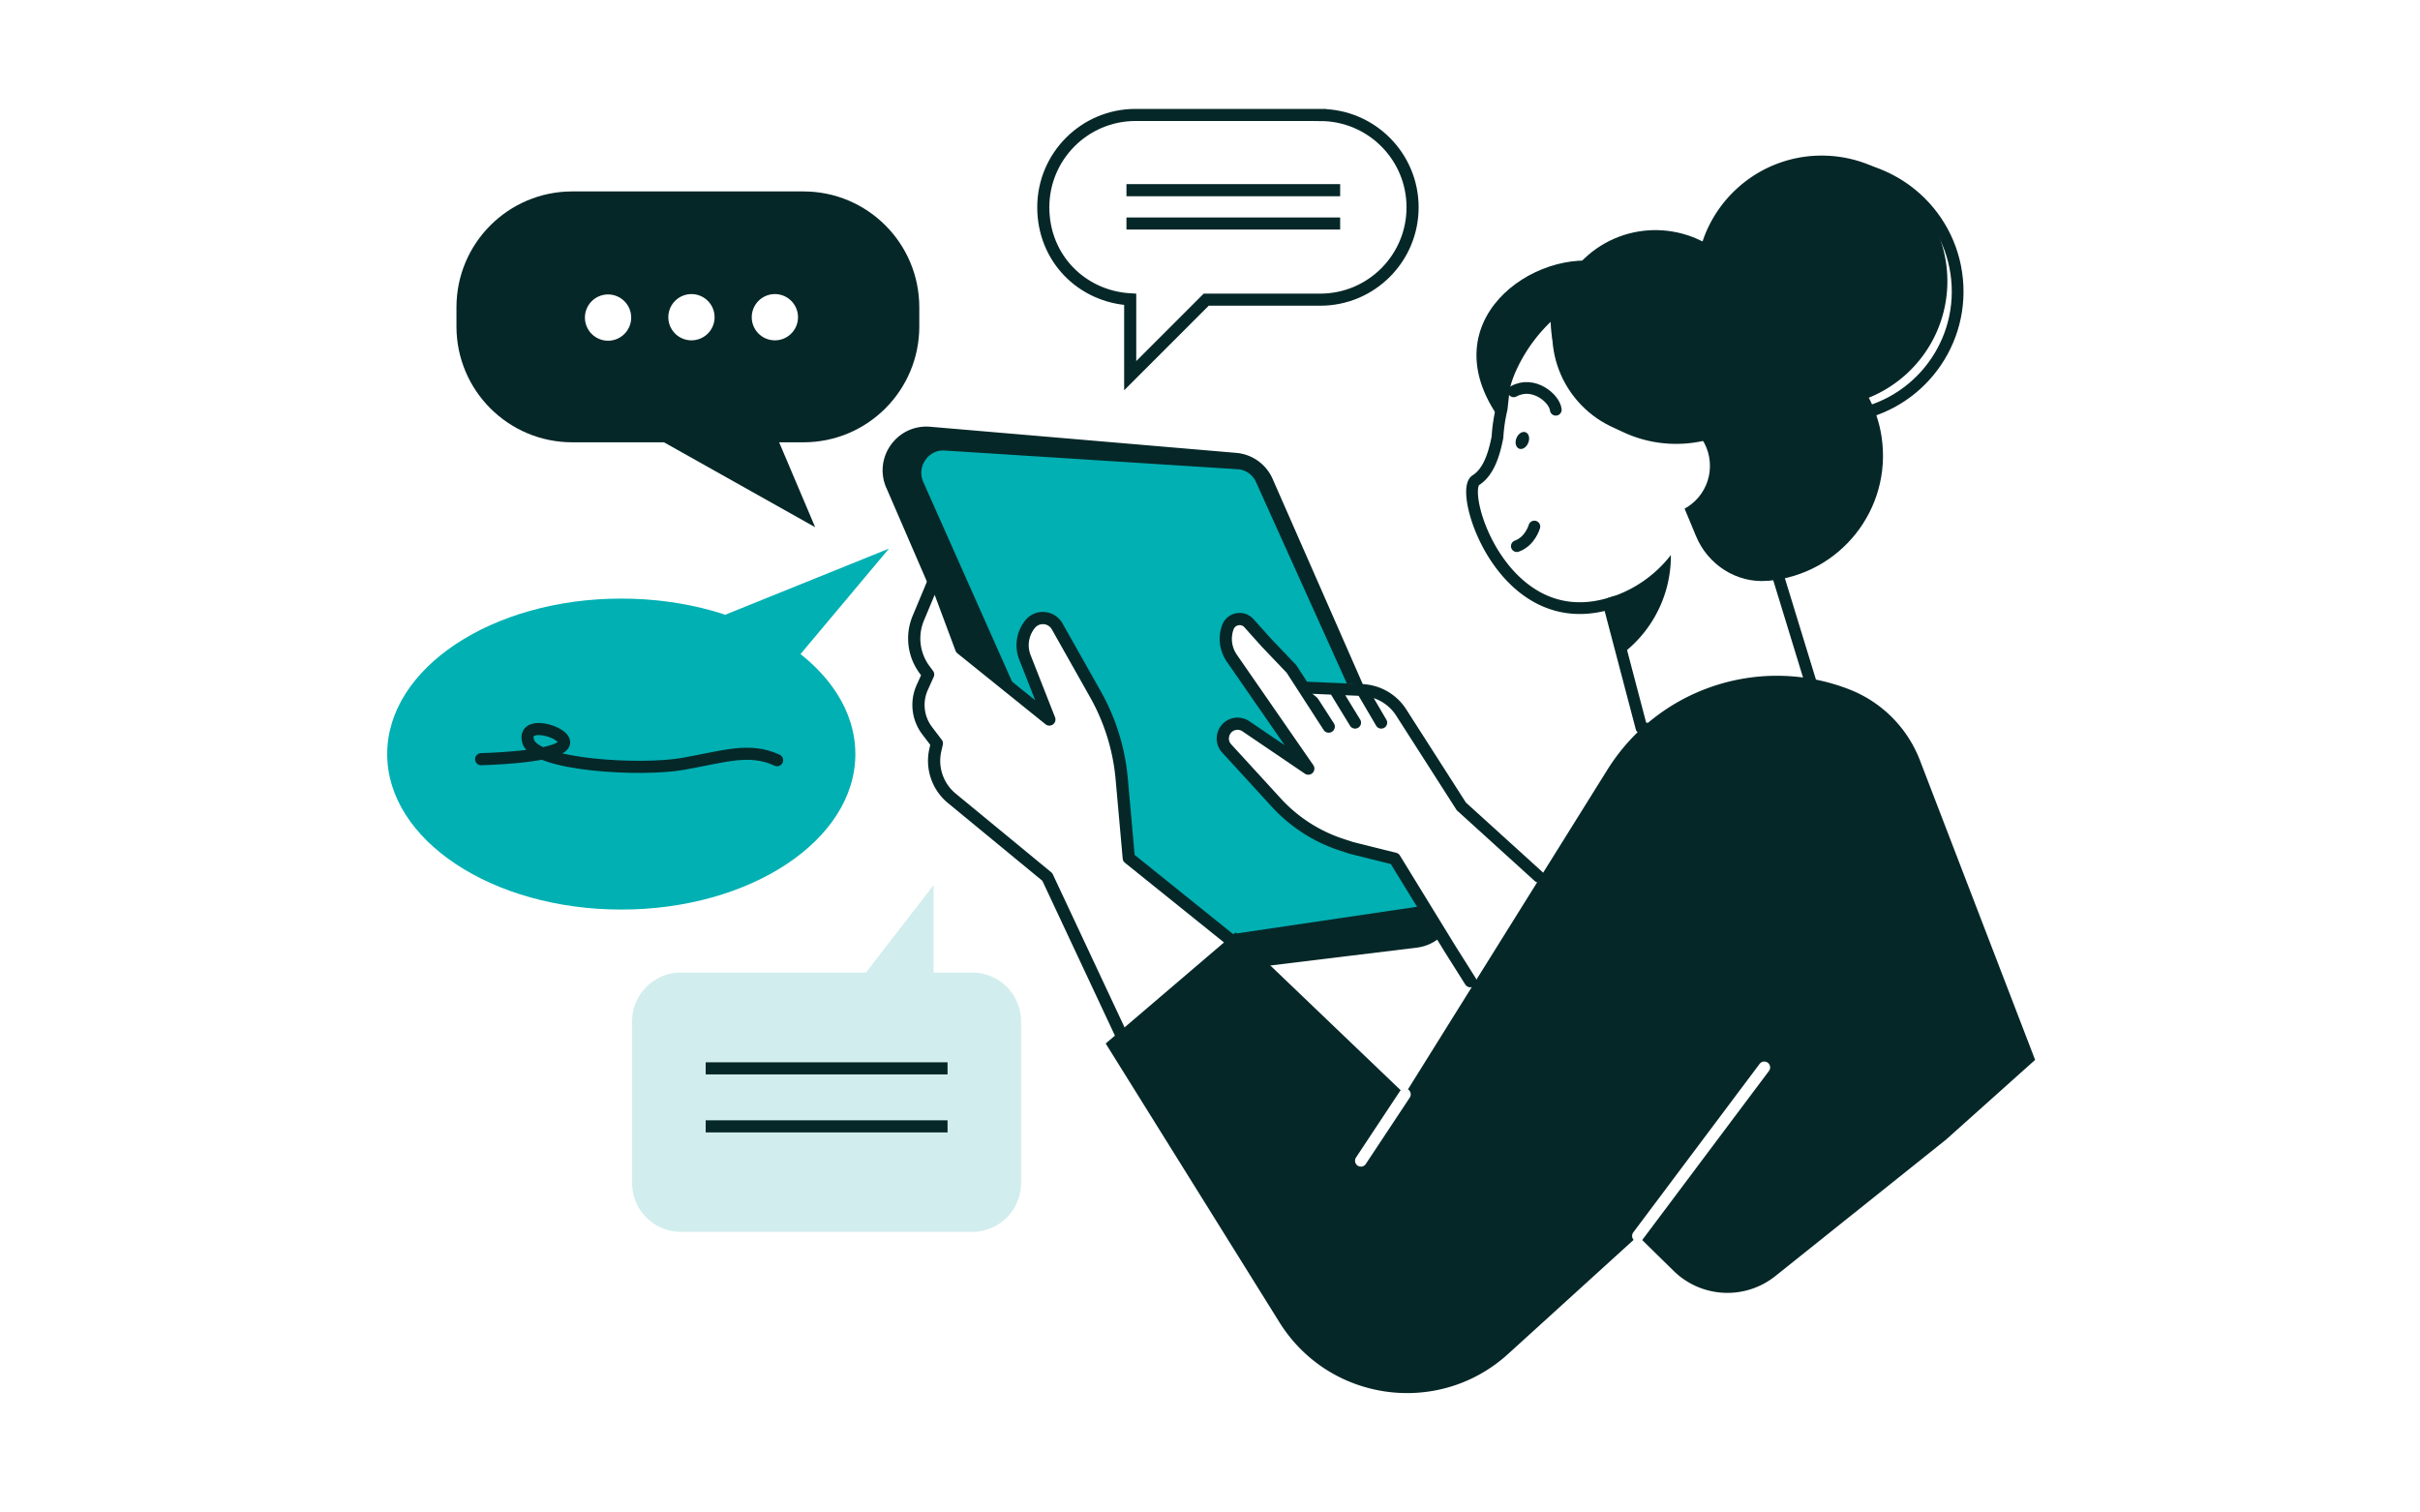 <svg xmlns="http://www.w3.org/2000/svg" width="400" height="250" fill="none"><path fill="#fff" d="M0 0h400v250H0z"/><path fill="#D2EDED" d="M160.708 160.754h-48.162a8.062 8.062 0 0 0-8.062 8.062v26.736a8.062 8.062 0 0 0 8.062 8.062h48.162a8.061 8.061 0 0 0 8.062-8.062v-26.736a8.061 8.061 0 0 0-8.062-8.062Z"/><path fill="#D2EDED" d="M154.311 172.002v-25.709l-18.213 23.567 18.213 2.142Z"/><path fill="#062728" d="M94.593 73.11h38.211c10.574 0 19.145-8.572 19.145-19.145v-3.178c0-10.574-8.571-19.145-19.145-19.145H94.593c-10.574 0-19.145 8.571-19.145 19.145v3.178c0 10.573 8.571 19.144 19.145 19.144Z"/><path fill="#062728" d="m119.407 51.004 15.332 36.14-39.657-22.271 24.325-13.87Z"/><path stroke="#062728" stroke-miterlimit="10" stroke-width="2" d="M116.641 186.176h39.978m-39.978-9.586h39.978"/><path fill="#fff" d="M124.258 52.431a3.821 3.821 0 1 0 7.643.002 3.821 3.821 0 0 0-7.643-.002Zm-13.789 0a3.821 3.821 0 1 0 7.643.002 3.821 3.821 0 0 0-7.643-.002Zm-13.785 0a3.822 3.822 0 1 0 7.643.001 3.822 3.822 0 0 0-7.643 0Z"/><path fill="#062728" d="m146.501 80.63 33.484 77.397a7.235 7.235 0 0 0 7.522 4.309l46.683-5.702c4.814-.592 7.705-5.659 5.754-10.099l-29.592-67.377a7.227 7.227 0 0 0-6.016-4.301l-50.582-4.318c-5.459-.462-9.438 5.058-7.261 10.09h.008Z"/><path fill="#00B0B3" d="M188.525 156.48a3.566 3.566 0 0 1-2.699-2.098l-33.214-74.707c-.757-1.715-.026-3.1.323-3.613.348-.514 1.366-1.707 3.212-1.593l48.424 3.09c.113 0 .226.017.339.035a3.582 3.582 0 0 1 2.691 2.08l29.33 65.027a3.726 3.726 0 0 1-.113 3.3c-.557 1.036-1.523 1.723-2.664 1.889l-44.541 6.59a3.681 3.681 0 0 1-1.079 0h-.009Z"/><path fill="#fff" d="m254.946 144.257-12.711-11.536-9.872-15.418a9.01 9.01 0 0 0-7.174-4.127l-9.246-.401-1.733-2.681a.701.701 0 0 0-.104-.131l-4.153-4.344-2.865-3.195a2.917 2.917 0 0 0-2.75-.923 2.918 2.918 0 0 0-2.212 1.88 6.466 6.466 0 0 0 .758 5.912l9.96 14.391-6.426-4.362a3.302 3.302 0 0 0-2.368-.531 3.291 3.291 0 0 0-2.594 2.09c-.435 1.123-.235 2.351.557 3.326l8.288 9.054a26.197 26.197 0 0 0 11.214 7.209l1.662.539 6.8 1.698 8.95 14.592 3.378 5.354a.867.867 0 0 0 .731.409.86.86 0 0 0 .732-.4l11.309-17.265a.88.88 0 0 0-.148-1.132l.017-.008Z"/><path fill="#fff" stroke="#062728" stroke-linecap="round" stroke-linejoin="round" stroke-width="2.02" d="m185.565 171.531-12.458-26.58-15.784-12.999a8.033 8.033 0 0 1-2.717-8.009l.244-1.062-1.602-2.107a7.037 7.037 0 0 1-.81-7.148l.967-2.142-.575-.775a8.683 8.683 0 0 1-1.045-8.532l2.76-6.599 4.336 11.623 14.565 11.727-4.031-10.256a5.52 5.52 0 0 1 .845-5.502c1.21-1.498 3.543-1.297 4.483.374l6.304 11.179a34.777 34.777 0 0 1 4.361 14.043l1.167 13.059 20.703 16.655-21.704 13.051h-.009Z"/><path fill="#062728" d="M248.521 70.106c-13.007-16.829 5.302-29.522 17.064-26.632 1.07.261 2.185-.06 3.247-.017.706 1.41 1.132 2.916 1.219 4.492.479 8.793-10.43 30.637-21.539 22.157h.009Z"/><path fill="#fff" stroke="#062728" stroke-linecap="round" stroke-linejoin="round" stroke-width="1.94" d="m302.989 124.887-31.673-4.579-7.609-28.922 26.85-7.07 12.432 40.571Z"/><path fill="#fff" d="M292.62 91.412c2.742-3.065 4.84-6.826 6.007-11.1 3.9-14.314-4.258-28.661-18.031-32.753-22.592-6.713-31.603 12.684-32.064 17.038-.105 1.018-.218 2.01-.323 2.96a27.85 27.85 0 0 0-.696 4.727c-.653 3.343-1.654 5.868-3.587 7.096-2.951 1.871 4.753 26.397 22.967 20.11"/><path stroke="#062728" stroke-linecap="round" stroke-linejoin="round" stroke-width="1.94" d="M292.62 91.412c2.742-3.065 4.84-6.826 6.007-11.1 3.9-14.314-4.258-28.661-18.031-32.753-22.592-6.713-31.603 12.684-32.064 17.038-.105 1.018-.218 2.01-.323 2.96a27.85 27.85 0 0 0-.696 4.727c-.653 3.343-1.654 5.868-3.587 7.096-2.951 1.871 4.753 26.397 22.967 20.11"/><path stroke="#062728" stroke-linecap="round" stroke-linejoin="round" stroke-width="1.94" d="M253.614 87.031s-.662 2.438-2.899 3.239m-.516-25.588c3.274-1.802 6.765 1.184 6.957 3.047"/><path fill="#062728" d="M252.602 73.197c-.296.748-.975 1.175-1.515.957-.54-.217-.731-.992-.426-1.741.304-.749.974-1.175 1.514-.958.54.218.732.993.427 1.742Zm12.95 25.737 2.437 9.255a20.303 20.303 0 0 0 7.479-10.978c.496-1.829.723-3.666.714-5.477a20.522 20.522 0 0 1-10.639 7.192l.009.008Zm56.304-51.455c.55-11.455-8.29-21.187-19.744-21.737-11.455-.55-21.187 8.29-21.737 19.744-.55 11.455 8.29 21.187 19.744 21.737 11.455.55 21.186-8.29 21.737-19.744Z"/><path stroke="#062728" stroke-linecap="round" stroke-linejoin="round" stroke-width="1.94" d="M304.811 68.846c11.414-1.103 19.773-11.25 18.67-22.665-1.103-11.415-11.25-19.774-22.665-18.67-11.415 1.103-19.773 11.25-18.67 22.665 1.103 11.414 11.25 19.773 22.665 18.67Z"/><path fill="#062728" d="M271.391 67.127c3.151-7.322 10.412-12.571 19.127-12.58 10.186 0 19.005 7.618 20.494 17.69 1.767 11.963-6.912 22.759-18.779 23.769h-.096c-5.102.409-9.846-2.665-11.805-7.392l-8.933-21.496-.008.01Z"/><path fill="#062728" d="M284.815 67.962c7.108-6.18 7.86-16.953 1.679-24.061-6.181-7.108-16.954-7.86-24.062-1.678-7.108 6.18-7.859 16.953-1.678 24.061 6.181 7.108 16.954 7.86 24.061 1.678Z"/><path fill="#fff" d="M266.526 77.687c.375 4.44 4.284 7.74 8.724 7.357s7.74-4.283 7.357-8.723c-.375-4.44-4.284-7.74-8.724-7.357-4.44.374-7.74 4.283-7.357 8.723Z"/><path fill="#062728" d="M284.626 69.043c.087.975.096 1.933.043 2.882a20.894 20.894 0 0 1-5.841 1.367c-11.432.975-21.479-7.505-22.454-18.936a21.224 21.224 0 0 1-.043-2.882 20.89 20.89 0 0 1 5.841-1.366c11.432-.975 21.478 7.504 22.454 18.935ZM182.762 172.48l21.495-18.361 27.956 26.754 33.457-53.621c8.402-13.469 25.196-19.058 39.996-13.303a20.47 20.47 0 0 1 11.675 11.718l19.041 49.521-14.696 13.155-28.234 22.575a12.69 12.69 0 0 1-16.82-.853l-5.894-5.781-21.47 19.519c-11.475 10.43-29.592 7.914-37.793-5.241l-28.713-46.073v-.009Z"/><path stroke="#fff" stroke-linecap="round" stroke-linejoin="round" stroke-width="1.94" d="m291.616 176.434-20.878 27.851m-38.527-23.402-7.27 10.978"/><path fill="#fff" d="m219.623 120.096-6.155-9.524-4.17-4.371-2.865-3.195c-1.044-1.158-2.942-.792-3.482.67a5.594 5.594 0 0 0 .653 5.111l12.641 18.257-10.316-7a2.425 2.425 0 0 0-1.742-.392c-1.863.287-2.707 2.49-1.523 3.953l8.288 9.054a25.291 25.291 0 0 0 10.831 6.974l1.601.522 7.148 1.785 9.133 14.887 3.378 5.355"/><path stroke="#062728" stroke-linecap="round" stroke-linejoin="round" stroke-width="2.02" d="m219.623 120.096-6.155-9.524-4.17-4.371-2.865-3.195c-1.044-1.158-2.942-.792-3.482.67a5.594 5.594 0 0 0 .653 5.111l12.641 18.257-10.316-7a2.425 2.425 0 0 0-1.742-.392c-1.863.287-2.707 2.49-1.523 3.953l8.288 9.054a25.291 25.291 0 0 0 10.831 6.974l1.601.522 7.148 1.785 9.133 14.887 3.378 5.355"/><path fill="#fff" d="m215.652 113.645 9.49.409a8.088 8.088 0 0 1 6.469 3.726l9.933 15.514 12.798 11.614"/><path stroke="#062728" stroke-linecap="round" stroke-linejoin="round" stroke-width="1.96" d="m215.652 113.645 9.49.409a8.088 8.088 0 0 1 6.469 3.726l9.933 15.514 12.798 11.614m-30.358-25.456-3.273-5.354m7.594 5.354-3.16-5.39"/><path fill="#00B0B3" d="M102.69 150.342c21.368 0 38.69-11.506 38.69-25.7 0-14.194-17.322-25.7-38.69-25.7S64 110.447 64 124.641s17.322 25.7 38.69 25.7Z"/><path fill="#00B0B3" d="m101.449 109.05 45.49-18.37-37.532 44.741-7.958-26.371Z"/><path stroke="#062728" stroke-width="2" d="M218.222 19h-30.524c-8.427 0-15.253 6.834-15.253 15.262 0 8.427 6.356 14.748 14.365 15.218v12.615l12.564-12.563h18.848c8.428 0 15.262-6.834 15.262-15.261 0-8.428-6.834-15.262-15.262-15.262V19Zm3.291 12.434h-35.322m35.322 5.511h-35.322"/><path stroke="#062728" stroke-linecap="round" stroke-linejoin="round" stroke-width="2" d="M79.523 125.486s11.37-.244 13.417-2.159c2.046-1.915-6.747-4.832-5.65-.81 1.097 4.022 18.787 4.954 25.604 3.744 6.817-1.21 10.97-2.734 15.55-.61"/></svg>